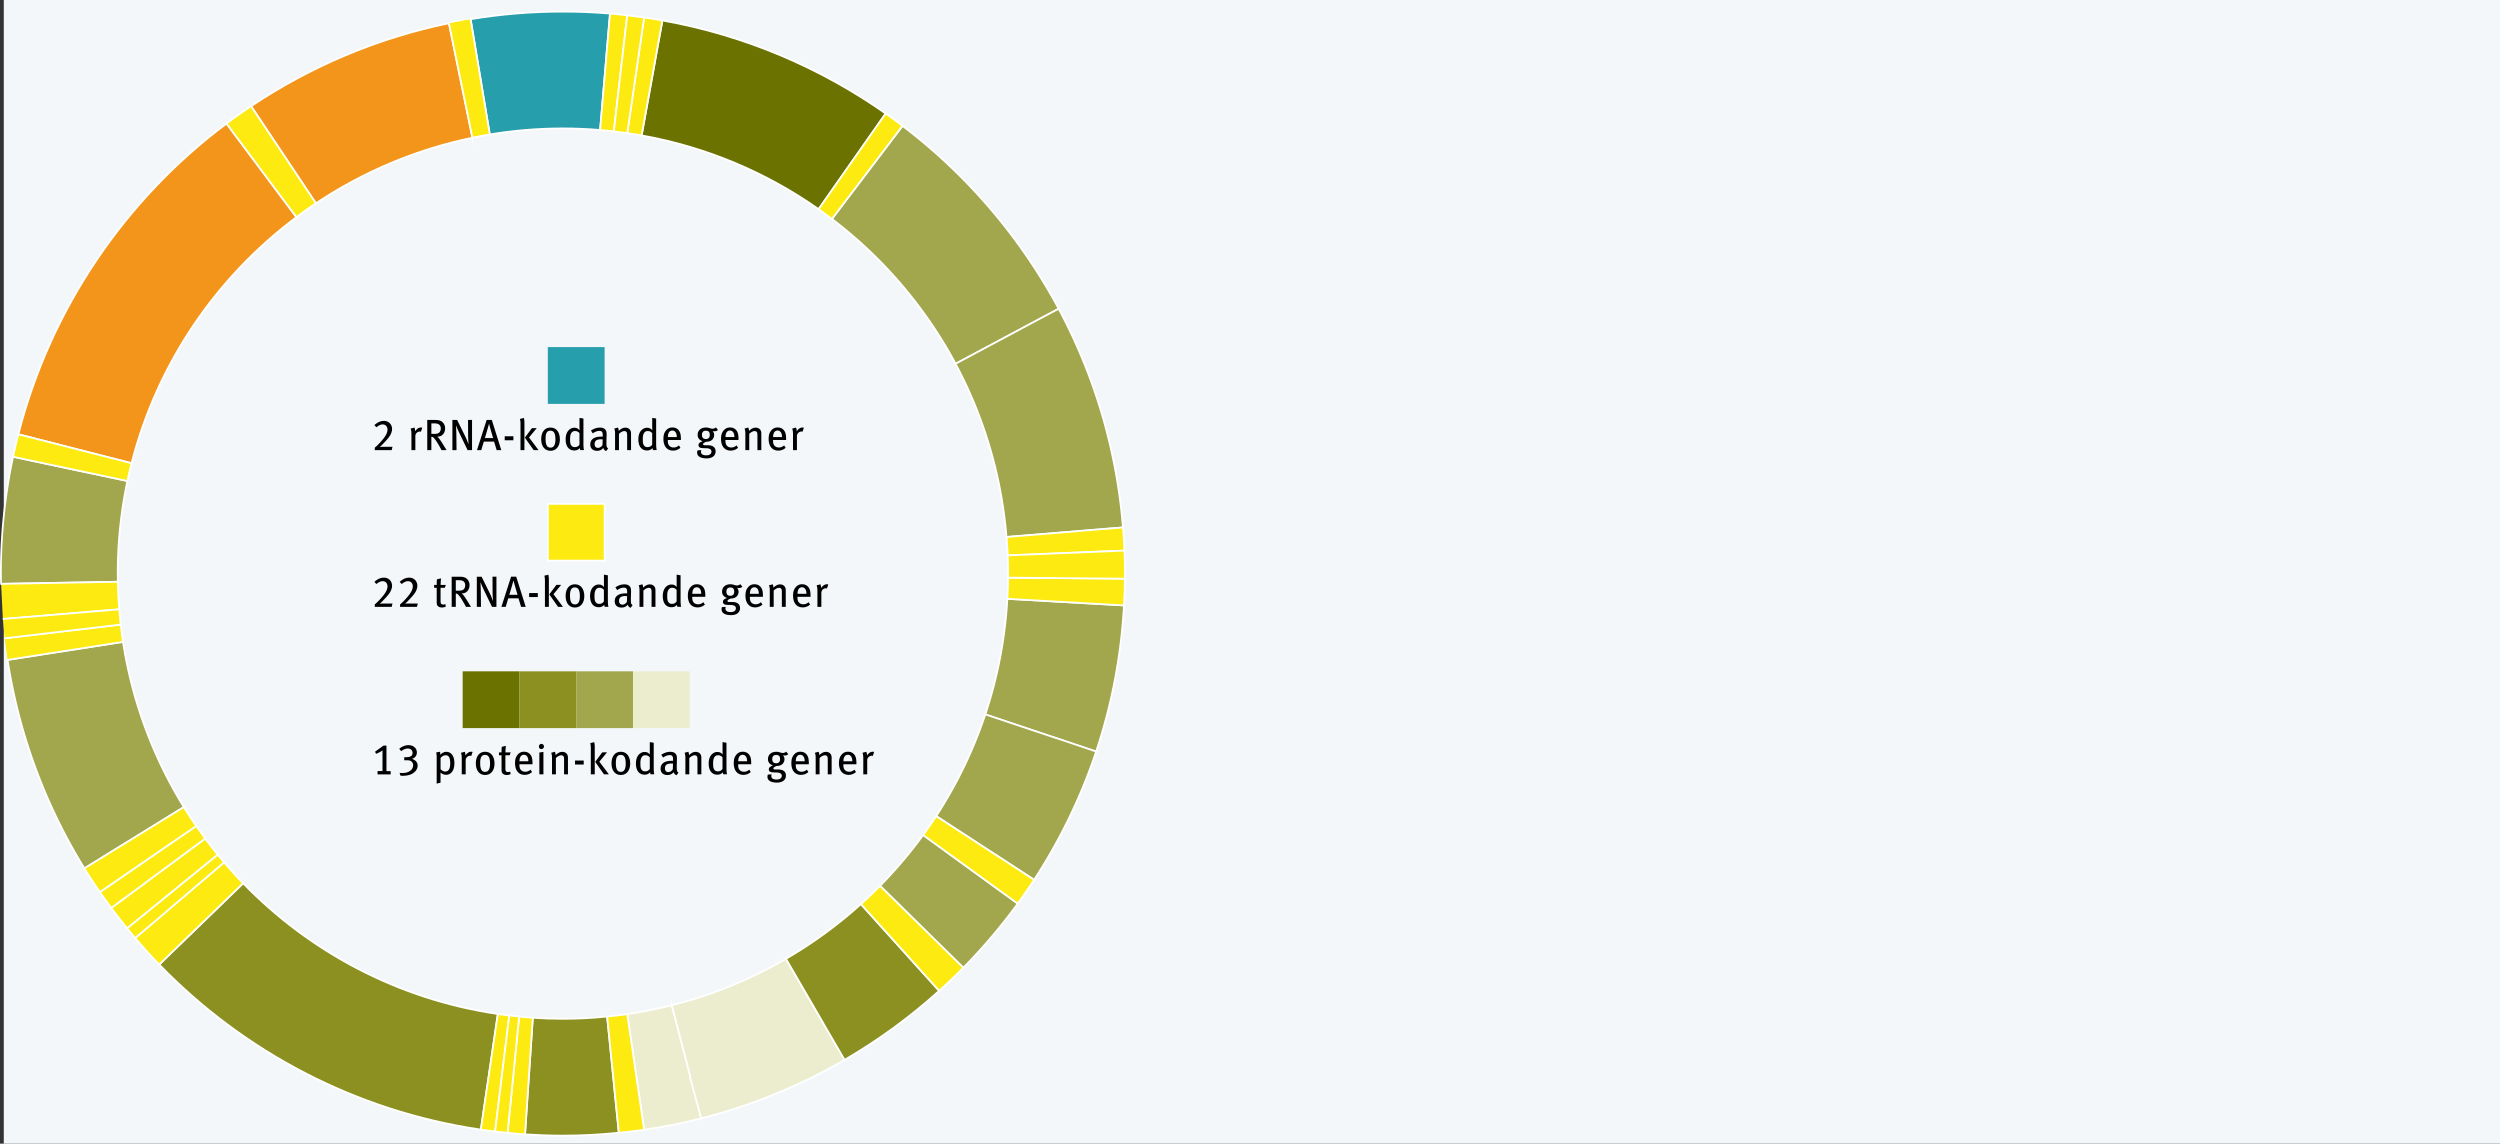 <svg xmlns="http://www.w3.org/2000/svg" viewBox="0 0 700 320.23"><rect x="0" y="0" width="700" height="320.23" fill="#333333" stroke="none"/><style>.st1,.st3,.st4,.st5,.st6{fill:#fcea10;stroke:#fff;stroke-width:.5;stroke-miterlimit:10}.st3,.st4,.st5,.st6{fill:#a2a64d}.st4,.st5,.st6{fill:#f4951b}.st5,.st6{fill:#8c9020}.st6{fill:#ececcf}</style><path fill="#f3f7fa" d="M1.06-.33h699.76v320.56H1.06z" id="Lager_2"/><g id="Lager_1"><path d="M109.67 126.04h-4.73v-.7c.47-.37 1.14-1.03 1.85-1.84 1.26-1.42 1.71-2.38 1.71-3.2 0-.88-.56-1.46-1.33-1.46-.71 0-1.24.4-1.8.79l-.53-.61c.89-.79 1.74-1.17 2.69-1.17 1.29 0 2.25.98 2.25 2.28 0 .75-.35 1.58-.92 2.33-.31.41-.71.86-1.15 1.33-.62.67-1.22 1.28-1.4 1.37.22-.02.65-.05 1.08-.05h2.51l-.23.93zM117.86 120.89a.815.815 0 0 0-.31-.06c-.67 0-1.25.58-1.25 1.25v3.96h-1.1v-4.51c0-.75-.08-1.15-.23-1.53l1.07-.28c.11.23.2.64.2.94v.11c.48-.71 1-1.07 1.63-1.07.14 0 .28.02.37.06l-.38 1.13zM123.63 126.04c-.24-.48-.35-.67-.68-1.25-.64-1.08-.84-1.44-1.43-2.11-.22-.25-.4-.37-.74-.38v3.74h-1.15v-8.45h2.31c.98 0 1.56.23 1.96.61.37.36.73.92.73 1.74 0 1.31-.83 2.37-2.21 2.32.38.32.58.59.72.79.17.23.42.6.7 1.04.36.58 1.03 1.68 1.2 1.95h-1.41zm-.98-7.33c-.24-.1-.58-.16-1.01-.16h-.86v2.94h.8c.73 0 1.14-.12 1.43-.4.25-.25.41-.65.41-1.14 0-.59-.31-1.05-.77-1.24zM130.93 126.04l-2.17-4.49c-.42-.87-.85-1.83-1.01-2.32l-.07.01c.06.72.08 1.57.1 2.36l.05 4.44h-1.16v-8.45H128l2.3 4.66c.35.7.76 1.79.82 2.02l.07-.02c-.02-.25-.12-1.58-.12-2.52l-.02-4.15h1.12v8.45h-1.24zM139.07 126.04l-.73-2.39h-2.87l-.72 2.39h-1.2l2.71-8.46h1.44l2.66 8.46h-1.29zm-2.1-7.29h-.07c-.12.48-1 3.51-1.14 3.91h2.33c-.15-.39-1.02-3.42-1.12-3.91zM141.32 123.28v-1.12h2.43v1.12h-2.43zM145.74 126.04v-7.34c0-.63-.06-1.04-.16-1.4l1.12-.27c.07.33.14.85.14 1.35v7.66h-1.1zm3.69 0l-2.47-3.5 1.98-2.66h1.34l-2.15 2.61 2.67 3.55h-1.37zM154.14 126.21c-1.61 0-2.6-1.25-2.6-3.25 0-1.99 1-3.24 2.58-3.24 1.77 0 2.64 1.45 2.64 3.3-.01 1.95-1.03 3.19-2.62 3.19zm-.03-5.62c-.96 0-1.35.7-1.35 2.24 0 1.88.47 2.5 1.4 2.5.84 0 1.36-.66 1.36-2.27 0-1.89-.54-2.47-1.41-2.47zM162.47 126.04c-.06-.18-.07-.27-.11-.58-.42.45-.91.67-1.55.67-1.54 0-2.43-1.18-2.43-3.12 0-1.32.44-2.34 1.26-2.88.37-.25.74-.36 1.18-.36.58 0 1.06.21 1.46.71 0-.17-.02-.66-.02-1.08v-2.39l1.1.18v6.77c0 .99.04 1.68.17 2.06h-1.06zm-.23-4.77c-.31-.38-.71-.58-1.27-.58-.46 0-.82.23-1.04.63-.23.4-.31.9-.31 1.69 0 1.19.14 1.52.47 1.86.2.22.48.32.89.32.64 0 1.07-.34 1.27-.71v-3.21zM169.72 126.3a1.38 1.38 0 0 1-.8-.88c-.16.2-.66.81-1.7.81-1.2 0-1.94-.63-1.94-1.8 0-1.42 1.12-2.18 3.06-2.18.14 0 .26 0 .42.01v-.4c0-.72-.1-1.21-.94-1.21-.64 0-1.35.32-1.85.7l-.5-.81c.59-.34 1.36-.81 2.52-.81.88 0 1.51.33 1.74.98.1.27.12.48.12 1.08 0 .44-.05 1.39-.05 2.28 0 .85.02 1.19.49 1.48l-.57.75zm-1.35-3.3c-.83 0-1.33.16-1.57.44-.23.27-.31.49-.31.9 0 .67.34 1.07.95 1.07.5 0 .98-.32 1.26-.81l.04-1.57c-.18-.02-.27-.03-.37-.03zM175.6 126.04v-4.15c0-.55-.05-.75-.19-.94-.12-.16-.34-.25-.61-.25-.43 0-1.08.34-1.49.79v4.55h-1.09v-4.58c0-.74-.06-1.02-.23-1.46l1.04-.29c.14.29.2.56.2.94.35-.29.53-.45.78-.6.35-.21.74-.31 1.12-.31.64 0 1.2.34 1.42.87.1.22.14.49.14.77v4.65h-1.09zM182.83 126.04c-.06-.18-.07-.27-.11-.58-.42.45-.91.67-1.55.67-1.54 0-2.43-1.18-2.43-3.12 0-1.32.44-2.34 1.26-2.88.37-.25.74-.36 1.18-.36.58 0 1.06.21 1.46.71 0-.17-.02-.66-.02-1.08v-2.39l1.1.18v6.77c0 .99.04 1.68.17 2.06h-1.06zm-.23-4.77c-.31-.38-.71-.58-1.27-.58-.46 0-.82.23-1.04.63-.23.4-.31.9-.31 1.69 0 1.19.14 1.52.47 1.86.2.22.48.32.89.32.64 0 1.07-.34 1.27-.71v-3.21zM186.99 123.2v.15c0 .53.07.93.25 1.23.31.49.8.72 1.38.72.56 0 1.04-.2 1.48-.59l.42.67c-.59.53-1.3.79-2.07.79-1.67 0-2.69-1.24-2.69-3.25 0-1.07.2-1.75.72-2.38.48-.58 1.07-.85 1.81-.85.67 0 1.21.22 1.63.66.53.55.73 1.24.73 2.65v.2h-3.66zm2.14-2.22c-.19-.25-.48-.43-.86-.43-.84 0-1.26.7-1.26 1.82h2.49c0-.59-.13-1.08-.37-1.39zM200.05 120.76c-.18 0-.23-.01-.52-.1.31.4.43.74.43 1.13 0 .88-.59 1.9-2.16 1.9-.37.12-.95.4-.95.67 0 .18.14.31.43.31h.92c1.54 0 2.17.74 2.17 1.69 0 1.33-1.07 1.99-2.53 1.99-1.68 0-2.64-.6-2.64-1.62 0-.26.05-.44.11-.63l1.08-.06c-.05.1-.11.29-.11.47 0 .64.52.98 1.45.98.98 0 1.48-.4 1.48-1.06 0-.59-.47-.93-1.66-.93-.42 0-.9-.04-1.13-.06-.53-.06-.84-.37-.84-.82 0-.58.49-.82 1.18-1.08-.92-.28-1.42-.92-1.42-1.77 0-1.24.92-2.06 2.3-2.06.32 0 .58.02.94.13.31.1.64.2.9.2.36 0 .66-.12.98-.36l.56.7c-.31.29-.6.38-.97.38zm-2.41-.16c-.71 0-1.09.39-1.09 1.18 0 .76.4 1.14 1.1 1.14.72 0 1.09-.4 1.09-1.17 0-.78-.35-1.15-1.1-1.15zM203.12 123.2v.15c0 .53.07.93.25 1.23.31.49.8.72 1.38.72.56 0 1.04-.2 1.48-.59l.42.67c-.59.53-1.3.79-2.07.79-1.67 0-2.69-1.24-2.69-3.25 0-1.07.2-1.75.72-2.38.48-.58 1.07-.85 1.81-.85.67 0 1.21.22 1.63.66.53.55.73 1.24.73 2.65v.2h-3.66zm2.14-2.22c-.19-.25-.48-.43-.86-.43-.84 0-1.26.7-1.26 1.82h2.49c0-.59-.13-1.08-.37-1.39zM212.08 126.04v-4.15c0-.55-.05-.75-.19-.94-.12-.16-.34-.25-.61-.25-.43 0-1.08.34-1.49.79v4.55h-1.09v-4.58c0-.74-.06-1.02-.23-1.46l1.04-.29c.14.29.2.56.2.94.35-.29.53-.45.78-.6.35-.21.74-.31 1.12-.31.64 0 1.2.34 1.42.87.1.22.14.49.14.77v4.65h-1.09zM216.45 123.2v.15c0 .53.07.93.25 1.23.31.49.8.72 1.38.72.56 0 1.04-.2 1.48-.59l.42.67c-.59.53-1.29.79-2.07.79-1.67 0-2.69-1.24-2.69-3.25 0-1.07.2-1.75.72-2.38.48-.58 1.07-.85 1.81-.85.67 0 1.21.22 1.63.66.53.55.73 1.24.73 2.65v.2h-3.66zm2.14-2.22c-.19-.25-.48-.43-.86-.43-.84 0-1.26.7-1.26 1.82h2.49c0-.59-.13-1.08-.37-1.39zM224.7 120.89a.815.815 0 0 0-.31-.06c-.67 0-1.25.58-1.25 1.25v3.96h-1.1v-4.51c0-.75-.08-1.15-.23-1.53l1.07-.28c.11.23.2.64.2.94v.11c.48-.71 1-1.07 1.63-1.07.14 0 .28.02.37.06l-.38 1.13z"/><g><path d="M109.67 169.93h-4.73v-.7c.47-.37 1.14-1.03 1.85-1.84 1.26-1.42 1.71-2.38 1.71-3.2 0-.88-.56-1.46-1.33-1.46-.71 0-1.24.4-1.8.79l-.53-.61c.89-.79 1.74-1.17 2.69-1.17 1.29 0 2.25.98 2.25 2.28 0 .75-.35 1.58-.92 2.33-.31.4-.71.86-1.15 1.32-.62.67-1.22 1.28-1.4 1.37.22-.02.65-.05 1.08-.05h2.51l-.23.94zM116.75 169.93h-4.73v-.7c.47-.37 1.14-1.03 1.85-1.84 1.26-1.42 1.71-2.38 1.71-3.2 0-.88-.56-1.46-1.33-1.46-.71 0-1.24.4-1.8.79l-.53-.61c.89-.79 1.74-1.17 2.69-1.17 1.29 0 2.25.98 2.25 2.28 0 .75-.35 1.58-.92 2.33-.31.4-.71.86-1.15 1.32-.62.67-1.22 1.28-1.4 1.37.22-.02.65-.05 1.08-.05h2.51l-.23.94zM124.55 164.58h-1.19v3.7c0 .76.18.99.78.99.2 0 .37-.04.56-.12l.13.69c-.34.17-.7.26-1.09.26-.4 0-.83-.12-1.02-.31-.25-.23-.44-.36-.44-1.25v-3.96h-.72v-.8h.72c0-.48.01-1.1.07-1.57l1.14-.27c-.05.44-.11 1.21-.11 1.84h1.46l-.29.8zM130.47 169.93c-.24-.48-.35-.67-.68-1.25-.64-1.08-.84-1.44-1.43-2.11-.22-.25-.4-.37-.74-.38v3.74h-1.15v-8.45h2.31c.98 0 1.56.23 1.96.61.37.36.73.92.73 1.74 0 1.31-.83 2.37-2.21 2.32.38.32.58.59.72.79.17.23.42.6.7 1.04.36.58 1.03 1.68 1.2 1.95h-1.41zm-.98-7.32c-.24-.1-.58-.16-1.01-.16h-.86v2.94h.8c.73 0 1.14-.12 1.43-.4.25-.25.41-.65.41-1.14 0-.59-.31-1.06-.77-1.24zM137.77 169.93l-2.17-4.49c-.42-.87-.85-1.83-1.01-2.32l-.07.01c.06.72.08 1.57.1 2.36l.05 4.44h-1.16v-8.45h1.34l2.3 4.66c.35.7.76 1.79.82 2.02l.07-.02c-.02-.25-.12-1.58-.12-2.52l-.02-4.15h1.1v8.45h-1.23zM145.91 169.93l-.73-2.39h-2.87l-.72 2.39h-1.2l2.71-8.46h1.44l2.66 8.46h-1.29zm-2.1-7.29h-.07c-.12.48-1 3.51-1.14 3.91h2.33c-.15-.39-1.02-3.42-1.12-3.91zM148.16 167.17v-1.12h2.43v1.12h-2.43zM152.58 169.93v-7.34c0-.63-.06-1.04-.16-1.4l1.12-.27c.07.33.14.85.14 1.35v7.66h-1.1zm3.69 0l-2.47-3.5 1.98-2.66h1.34l-2.15 2.61 2.67 3.55h-1.37zM160.98 170.1c-1.61 0-2.6-1.25-2.6-3.25 0-1.99 1-3.24 2.58-3.24 1.77 0 2.64 1.45 2.64 3.3-.01 1.95-1.03 3.19-2.62 3.19zm-.03-5.62c-.96 0-1.35.7-1.35 2.25 0 1.88.47 2.5 1.4 2.5.84 0 1.36-.66 1.36-2.27 0-1.9-.54-2.48-1.41-2.48zM169.31 169.93c-.06-.18-.07-.27-.11-.58-.42.45-.91.67-1.55.67-1.54 0-2.43-1.18-2.43-3.12 0-1.32.44-2.34 1.26-2.88.37-.25.74-.36 1.18-.36.58 0 1.06.21 1.46.71 0-.17-.02-.66-.02-1.08v-2.39l1.1.18v6.77c0 .99.04 1.68.17 2.06h-1.06zm-.23-4.77c-.31-.38-.71-.58-1.27-.58-.46 0-.82.23-1.04.63-.23.4-.31.9-.31 1.69 0 1.19.14 1.52.47 1.86.2.22.48.32.89.32.64 0 1.07-.34 1.27-.71v-3.21zM176.56 170.19a1.38 1.38 0 0 1-.8-.88c-.16.2-.66.81-1.7.81-1.2 0-1.94-.63-1.94-1.8 0-1.42 1.12-2.18 3.06-2.18.14 0 .26 0 .42.01v-.4c0-.72-.1-1.21-.94-1.21-.64 0-1.35.32-1.85.7l-.5-.81c.59-.34 1.36-.81 2.52-.81.88 0 1.51.33 1.74.98.1.27.12.48.12 1.08 0 .44-.05 1.39-.05 2.28 0 .85.02 1.19.49 1.48l-.57.75zm-1.35-3.3c-.83 0-1.33.16-1.57.44-.23.27-.31.49-.31.9 0 .67.34 1.07.95 1.07.5 0 .98-.32 1.26-.81l.04-1.57c-.18-.02-.28-.03-.37-.03zM182.44 169.93v-4.15c0-.55-.05-.75-.19-.94-.12-.16-.34-.25-.61-.25-.43 0-1.08.34-1.49.79v4.55h-1.09v-4.58c0-.74-.06-1.02-.23-1.46l1.04-.29c.14.29.2.56.2.94.35-.29.53-.45.78-.6.35-.21.74-.31 1.12-.31.64 0 1.2.34 1.42.87.1.22.14.49.14.77v4.65h-1.09zM189.67 169.93c-.06-.18-.07-.27-.11-.58-.42.45-.91.67-1.55.67-1.54 0-2.43-1.18-2.43-3.12 0-1.32.44-2.34 1.26-2.88.37-.25.74-.36 1.18-.36.58 0 1.06.21 1.46.71 0-.17-.02-.66-.02-1.08v-2.39l1.1.18v6.77c0 .99.04 1.68.17 2.06h-1.06zm-.23-4.77c-.31-.38-.71-.58-1.27-.58-.46 0-.82.23-1.04.63-.23.4-.31.9-.31 1.69 0 1.19.14 1.52.47 1.86.2.22.48.32.89.32.64 0 1.07-.34 1.27-.71v-3.21zM193.83 167.1v.15c0 .53.07.93.25 1.23.31.49.8.72 1.38.72.56 0 1.04-.2 1.48-.59l.42.67c-.59.53-1.29.79-2.07.79-1.67 0-2.69-1.24-2.69-3.25 0-1.07.2-1.75.72-2.38.48-.58 1.07-.85 1.81-.85.67 0 1.21.22 1.63.66.53.55.73 1.24.73 2.65v.2h-3.66zm2.14-2.23c-.19-.25-.48-.43-.86-.43-.84 0-1.26.7-1.26 1.82h2.49c0-.59-.13-1.08-.37-1.39zM206.89 164.65c-.18 0-.23-.01-.52-.1.31.4.43.74.43 1.13 0 .88-.59 1.9-2.16 1.9-.37.12-.95.4-.95.67 0 .18.14.31.43.31h.92c1.54 0 2.17.74 2.17 1.69 0 1.33-1.07 1.99-2.53 1.99-1.68 0-2.64-.6-2.64-1.62 0-.26.05-.44.11-.63l1.08-.06c-.05.1-.11.29-.11.47 0 .64.52.98 1.45.98.98 0 1.48-.4 1.48-1.06 0-.59-.47-.93-1.66-.93-.42 0-.9-.04-1.13-.06-.53-.06-.84-.37-.84-.82 0-.58.49-.82 1.18-1.08-.92-.28-1.42-.92-1.42-1.77 0-1.24.92-2.06 2.3-2.06.32 0 .58.02.94.13.31.1.64.2.9.2.36 0 .66-.12.98-.36l.56.7c-.31.29-.6.38-.97.38zm-2.41-.15c-.71 0-1.09.39-1.09 1.18 0 .76.4 1.14 1.1 1.14.72 0 1.09-.4 1.09-1.17 0-.79-.35-1.15-1.1-1.15zM209.96 167.1v.15c0 .53.07.93.25 1.23.31.49.8.72 1.38.72.56 0 1.04-.2 1.48-.59l.42.67c-.59.53-1.3.79-2.07.79-1.67 0-2.69-1.24-2.69-3.25 0-1.07.2-1.75.72-2.38.48-.58 1.07-.85 1.81-.85.67 0 1.21.22 1.63.66.53.55.73 1.24.73 2.65v.2h-3.66zm2.14-2.23c-.19-.25-.48-.43-.86-.43-.84 0-1.26.7-1.26 1.82h2.49c0-.59-.13-1.08-.37-1.39zM218.92 169.93v-4.15c0-.55-.05-.75-.19-.94-.12-.16-.34-.25-.61-.25-.43 0-1.08.34-1.49.79v4.55h-1.09v-4.58c0-.74-.06-1.02-.23-1.46l1.04-.29c.14.29.2.56.2.94.35-.29.53-.45.78-.6.35-.21.74-.31 1.12-.31.64 0 1.2.34 1.42.87.1.22.14.49.14.77v4.65h-1.09zM223.29 167.1v.15c0 .53.07.93.25 1.23.31.49.8.72 1.38.72.56 0 1.04-.2 1.48-.59l.42.67c-.59.53-1.3.79-2.07.79-1.67 0-2.69-1.24-2.69-3.25 0-1.07.2-1.75.72-2.38.48-.58 1.07-.85 1.81-.85.67 0 1.21.22 1.63.66.53.55.73 1.24.73 2.65v.2h-3.66zm2.14-2.23c-.19-.25-.48-.43-.86-.43-.84 0-1.26.7-1.26 1.82h2.49c0-.59-.13-1.08-.37-1.39zM231.54 164.78a.815.815 0 0 0-.31-.06c-.67 0-1.25.58-1.25 1.25v3.96h-1.1v-4.51c0-.75-.08-1.15-.23-1.53l1.07-.28c.11.23.2.64.2.94v.11c.48-.71 1-1.07 1.63-1.07.14 0 .28.02.37.06l-.38 1.13z"/></g><g><path d="M105.72 216.82v-.92h1.38v-5.79s-.38.28-.85.53c-.4.21-.97.43-.97.43l-.25-.61 2.35-1.69h.83v7.14h1.18v.92h-3.67zM115.08 216.81c-.58.25-1.39.41-2.25.41-.31 0-.41 0-.7-.04l-.25-.79c.26.05.35.06.68.06 1.02 0 1.84-.2 2.5-.8.42-.38.61-.87.61-1.41 0-.59-.34-1.08-.88-1.26-.31-.1-.5-.11-1.37-.11h-.24v-.86h.59c.79 0 1.74-.17 1.74-1.21 0-.72-.52-1.21-1.32-1.21-.7 0-1.31.32-1.85.74l-.55-.66c.62-.59 1.67-1.03 2.58-1.03 1.37 0 2.35.85 2.35 2.04 0 .91-.55 1.58-1.39 1.8.88.26 1.61.88 1.61 1.89 0 1.06-.79 1.97-1.86 2.44zM124.89 216.94c-.55 0-1.09-.21-1.56-.64.02.2.02.47.02.69v2.16l-1.08.26v-7.23c0-.72-.05-1.12-.13-1.51l1.07-.18c.05.18.07.37.07.88.47-.58 1.07-.86 1.7-.86 1.22 0 2.25 1.02 2.25 3.13.02 1.92-.8 3.3-2.34 3.3zm-.09-5.47c-.54 0-1.03.27-1.44.76v3.13c.37.41.84.67 1.28.67.97 0 1.42-.76 1.42-2.26 0-1.45-.31-2.3-1.26-2.3zM131.95 211.67a.815.815 0 0 0-.31-.06c-.67 0-1.25.58-1.25 1.25v3.96h-1.1v-4.51c0-.75-.08-1.15-.23-1.53l1.07-.28c.11.23.2.64.2.94v.11c.48-.71 1-1.07 1.63-1.07.14 0 .28.02.37.06l-.38 1.13zM135.84 216.99c-1.61 0-2.6-1.25-2.6-3.25 0-1.99 1-3.24 2.58-3.24 1.77 0 2.64 1.45 2.64 3.3-.01 1.95-1.03 3.19-2.62 3.19zm-.03-5.62c-.96 0-1.36.7-1.36 2.25 0 1.88.47 2.5 1.4 2.5.84 0 1.36-.66 1.36-2.27.01-1.9-.53-2.48-1.4-2.48zM142.7 211.47h-1.19v3.71c0 .76.18.99.78.99.2 0 .37-.04.56-.12l.13.69c-.34.17-.7.26-1.09.26-.4 0-.83-.12-1.02-.31-.25-.23-.44-.36-.44-1.25v-3.96h-.72v-.8h.72c0-.48.01-1.1.07-1.57l1.14-.27c-.05.44-.11 1.21-.11 1.84H143l-.3.79zM145.44 213.99v.15c0 .53.07.93.25 1.23.31.49.8.72 1.38.72.56 0 1.04-.2 1.48-.59l.42.67c-.59.53-1.3.79-2.07.79-1.67 0-2.69-1.24-2.69-3.25 0-1.07.2-1.75.72-2.38.48-.58 1.07-.85 1.81-.85.67 0 1.21.22 1.63.66.53.55.73 1.24.73 2.65v.2h-3.66zm2.13-2.22c-.19-.25-.48-.43-.86-.43-.84 0-1.26.7-1.26 1.82h2.49c0-.6-.13-1.09-.37-1.39zM151.58 209.75c-.38 0-.68-.33-.68-.72 0-.41.31-.74.7-.74s.71.32.71.74c-.01.39-.33.72-.73.72zm-.56 7.07v-6.11l1.14-.18v6.29h-1.14zM157.94 216.82v-4.15c0-.55-.05-.75-.19-.94-.12-.16-.34-.25-.61-.25-.43 0-1.08.34-1.49.79v4.55h-1.09v-4.58c0-.74-.06-1.02-.23-1.46l1.04-.29c.14.29.2.56.2.94.35-.29.53-.45.78-.6.35-.21.74-.31 1.12-.31.64 0 1.2.34 1.42.87.1.22.14.49.14.77v4.65h-1.09zM161.01 214.06v-1.12h2.43v1.12h-2.43zM165.43 216.82v-7.34c0-.63-.06-1.04-.16-1.4l1.12-.27c.07.33.14.85.14 1.35v7.66h-1.1zm3.69 0l-2.47-3.5 1.98-2.66h1.34l-2.15 2.61 2.67 3.55h-1.37zM173.83 216.99c-1.61 0-2.6-1.25-2.6-3.25 0-1.99 1-3.24 2.58-3.24 1.77 0 2.64 1.45 2.64 3.3-.01 1.95-1.03 3.19-2.62 3.19zm-.03-5.62c-.96 0-1.36.7-1.36 2.25 0 1.88.47 2.5 1.4 2.5.84 0 1.36-.66 1.36-2.27.01-1.9-.53-2.48-1.4-2.48zM182.15 216.82c-.06-.18-.07-.27-.11-.58-.42.45-.91.67-1.55.67-1.54 0-2.43-1.18-2.43-3.12 0-1.33.44-2.34 1.26-2.88.37-.25.74-.36 1.18-.36.58 0 1.06.21 1.46.71 0-.17-.02-.66-.02-1.08v-2.39l1.1.18v6.77c0 .99.04 1.68.17 2.06h-1.06zm-.22-4.77c-.31-.38-.71-.58-1.27-.58-.46 0-.82.23-1.04.63-.23.4-.31.9-.31 1.69 0 1.19.14 1.52.47 1.87.2.22.48.32.89.32.64 0 1.07-.34 1.27-.71v-3.22zM189.41 217.08a1.38 1.38 0 0 1-.8-.88c-.16.2-.66.81-1.7.81-1.2 0-1.94-.62-1.94-1.8 0-1.42 1.12-2.18 3.06-2.18.14 0 .26 0 .42.01v-.4c0-.72-.1-1.21-.94-1.21-.64 0-1.35.32-1.85.7l-.5-.81c.59-.34 1.36-.81 2.52-.81.88 0 1.51.33 1.74.98.1.27.12.48.12 1.08 0 .44-.05 1.39-.05 2.28 0 .85.02 1.19.49 1.48l-.57.75zm-1.35-3.3c-.83 0-1.33.16-1.57.44-.23.27-.31.49-.31.9 0 .67.34 1.07.95 1.07.5 0 .98-.32 1.26-.81l.04-1.57c-.18-.02-.28-.03-.37-.03zM195.29 216.82v-4.15c0-.55-.05-.75-.19-.94-.12-.16-.34-.25-.61-.25-.43 0-1.08.34-1.49.79v4.55h-1.09v-4.58c0-.74-.06-1.02-.23-1.46l1.04-.29c.14.29.2.56.2.94.35-.29.53-.45.78-.6.35-.21.74-.31 1.12-.31.64 0 1.2.34 1.42.87.1.22.14.49.14.77v4.65h-1.09zM202.52 216.82c-.06-.18-.07-.27-.11-.58-.42.45-.91.67-1.55.67-1.54 0-2.43-1.18-2.43-3.12 0-1.33.44-2.34 1.26-2.88.37-.25.74-.36 1.18-.36.58 0 1.06.21 1.46.71 0-.17-.02-.66-.02-1.08v-2.39l1.1.18v6.77c0 .99.04 1.68.17 2.06h-1.06zm-.23-4.77c-.31-.38-.71-.58-1.27-.58-.46 0-.82.23-1.04.63-.23.4-.31.9-.31 1.69 0 1.19.14 1.52.47 1.87.2.22.48.32.89.32.64 0 1.07-.34 1.27-.71v-3.22zM206.68 213.99v.15c0 .53.07.93.25 1.23.31.49.8.72 1.38.72.56 0 1.04-.2 1.48-.59l.42.67c-.59.53-1.29.79-2.07.79-1.67 0-2.69-1.24-2.69-3.25 0-1.07.2-1.75.72-2.38.48-.58 1.07-.85 1.81-.85.67 0 1.21.22 1.63.66.53.55.73 1.24.73 2.65v.2h-3.66zm2.14-2.22c-.19-.25-.48-.43-.86-.43-.84 0-1.26.7-1.26 1.82h2.49c0-.6-.13-1.09-.37-1.39zM219.74 211.54c-.18 0-.23-.01-.52-.1.31.4.43.74.43 1.13 0 .88-.59 1.9-2.16 1.9-.37.12-.95.4-.95.67 0 .18.14.31.43.31h.92c1.54 0 2.17.74 2.17 1.69 0 1.33-1.07 1.99-2.53 1.99-1.68 0-2.64-.6-2.64-1.62 0-.26.05-.44.11-.63l1.08-.06c-.05.1-.11.29-.11.47 0 .64.52.98 1.45.98.98 0 1.48-.41 1.48-1.05 0-.59-.47-.93-1.66-.93-.42 0-.9-.04-1.13-.06-.53-.06-.84-.37-.84-.82 0-.58.49-.82 1.18-1.08-.92-.28-1.42-.92-1.42-1.77 0-1.24.92-2.06 2.3-2.06.32 0 .58.02.94.13.31.1.64.2.9.2.36 0 .66-.12.98-.36l.56.7c-.32.28-.6.37-.97.37zm-2.42-.15c-.71 0-1.09.39-1.09 1.18 0 .76.4 1.14 1.1 1.14.72 0 1.09-.4 1.09-1.17.01-.79-.34-1.15-1.1-1.15zM222.81 213.99v.15c0 .53.07.93.25 1.23.31.49.8.72 1.38.72.56 0 1.04-.2 1.48-.59l.42.67c-.59.53-1.3.79-2.07.79-1.67 0-2.69-1.24-2.69-3.25 0-1.07.2-1.75.72-2.38.48-.58 1.07-.85 1.81-.85.67 0 1.21.22 1.63.66.53.55.73 1.24.73 2.65v.2h-3.66zm2.13-2.22c-.19-.25-.48-.43-.86-.43-.84 0-1.26.7-1.26 1.82h2.49c.01-.6-.13-1.09-.37-1.39zM231.77 216.82v-4.15c0-.55-.05-.75-.19-.94-.12-.16-.34-.25-.61-.25-.43 0-1.08.34-1.49.79v4.55h-1.09v-4.58c0-.74-.06-1.02-.23-1.46l1.04-.29c.14.29.2.56.2.94.35-.29.53-.45.78-.6.35-.21.74-.31 1.12-.31.64 0 1.2.34 1.42.87.1.22.14.49.14.77v4.65h-1.09zM236.14 213.99v.15c0 .53.07.93.25 1.23.31.49.8.72 1.38.72.56 0 1.04-.2 1.48-.59l.42.67c-.59.53-1.3.79-2.07.79-1.67 0-2.69-1.24-2.69-3.25 0-1.07.2-1.75.72-2.38.48-.58 1.07-.85 1.81-.85.67 0 1.21.22 1.63.66.53.55.73 1.24.73 2.65v.2h-3.66zm2.14-2.22c-.19-.25-.48-.43-.86-.43-.84 0-1.26.7-1.26 1.82h2.49c0-.6-.13-1.09-.37-1.39zM244.38 211.67a.815.815 0 0 0-.31-.06c-.67 0-1.25.58-1.25 1.25v3.96h-1.1v-4.51c0-.75-.08-1.15-.23-1.53l1.07-.28c.11.23.2.64.2.94v.11c.48-.71 1-1.07 1.63-1.07.14 0 .28.02.37.06l-.38 1.13z"/></g><g><path class="st1" d="M133.77 17.35l-1.99-11.98c-2.04.34-4.06.72-6.07 1.13l2.39 11.91c1.88-.38 3.77-.74 5.67-1.06z"/><path d="M157.61 3.25c-8.8 0-17.43.73-25.84 2.12l1.99 11.98 3.38 20.29c6.66-1.1 13.49-1.68 20.47-1.68 3.51 0 6.98.15 10.42.44l2.77-32.6c-4.35-.36-8.74-.55-13.19-.55z" fill="#279eac" stroke="#fff" stroke-width=".5" stroke-miterlimit="10"/><path class="st3" d="M252.7 35.24L232.94 61.3a125.356 125.356 0 0 1 34.63 40.56l28.86-15.41a158.47 158.47 0 0 0-43.73-51.21z"/><path class="st3" d="M296.42 86.45l-10.72 5.71v.01l-18.15 9.69a123.864 123.864 0 0 1 14.27 48.49l32.6-2.67c-1.78-22-8.09-42.72-18-61.23zM282.06 167.67a124.24 124.24 0 0 1-6.17 32.37l31.02 10.4c4.33-12.97 7.01-26.69 7.8-40.92l-32.65-1.85zM258.48 233.8c-3.67 5.05-7.71 9.8-12.07 14.24l14.66 14.42-.01.01 8.67 8.5c5.5-5.6 10.6-11.59 15.23-17.96l-26.48-19.21z"/><path class="st4" d="M132.28 38.56L125.7 6.51c-20.15 4.15-38.87 12.17-55.4 23.22l6.73 10.1 11.41 17.11c13.09-8.75 27.9-15.09 43.84-18.38zM63.43 34.59C35.1 55.79 14.15 86.31 5.14 121.61l31.7 8.09C43.98 101.75 60.57 77.59 83 60.8L63.43 34.59z"/><path class="st3" d="M32.96 160.61c0-8.89.94-17.57 2.71-25.93l-20.13-4.26v-.02l-11.89-2.5a158.023 158.023 0 0 0-3.41 32.71c0 .96.04 1.92.06 2.87l12.14-.22 20.56-.37c-.01-.75-.04-1.51-.04-2.28zM34.44 179.73l-20.32 3.17v-.02l-12 1.89c3.26 21.14 10.72 40.9 21.52 58.38l27.84-17.17a123.67 123.67 0 0 1-17.04-46.25z"/><path class="st5" d="M68.07 247.31L53.3 261.62l-.01-.01-8.71 8.46c23.57 24.33 54.93 41.08 90.06 46.22l4.75-32.37c-27.82-4.07-52.65-17.34-71.32-36.61zM169.99 284.63c-4.07.41-8.2.64-12.38.64-2.83 0-5.64-.1-8.42-.29l-1.37 20.52h-.02l-.79 12.12c3.5.23 7.04.36 10.6.36 5.29 0 10.5-.29 15.66-.81l-3.28-32.54z"/><path class="st6" d="M188.11 281.48c-4.08 1.03-8.25 1.86-12.48 2.48l4.72 32.37c5.43-.79 10.78-1.86 16.02-3.19l-8.26-31.66z"/><path class="st6" d="M220.07 268.47a123.576 123.576 0 0 1-31.97 13.01l5.19 19.9c-.05.01-.11.03-.16.04l3.23 11.71c14.25-3.62 27.73-9.16 40.13-16.37l-16.42-28.29z"/><path class="st5" d="M241.06 253.15c-6.42 5.8-13.46 10.94-20.99 15.32l10.32 17.79c-.01 0-.01.01-.02.01l6.11 10.49c9.5-5.52 18.37-12.01 26.48-19.33l-21.9-24.28z"/><path class="st3" d="M295.41 206.54c0 .01-.01.02-.01.03l-19.51-6.54a124.278 124.278 0 0 1-13.76 28.48l27.42 17.84c7.22-11.09 13.11-23.13 17.37-35.92l-11.51-3.89z"/><path d="M247.99 31.79C229.64 18.9 208.42 9.83 185.48 5.73l-2.18 11.95h.02l-3.66 20.24c18.19 3.24 35.01 10.43 49.55 20.65l11.81-16.84 6.97-9.94z" fill="#6c7200" stroke="#fff" stroke-width=".5" stroke-miterlimit="10"/><path class="st1" d="M175.62 4.29c-1.6-.18-3.2-.35-4.82-.48l-1.05 12.1h.02l-1.74 20.5c1.29.11 2.57.24 3.84.39l2.35-20.43 1.4-12.08zM180.35 4.9l-4.73 32.37c1.35.2 2.69.4 4.03.64l5.82-32.19c-1.69-.3-3.4-.57-5.12-.82zM252.7 35.24a146.06 146.06 0 0 0-4.71-3.46L229.2 58.57c1.26.89 2.5 1.81 3.73 2.74l12.43-16.39 7.34-9.68zM279.38 239.72s0 .01-.01.01l-17.24-11.22c-1.17 1.8-2.39 3.56-3.65 5.29l16.65 12.08 9.83 7.12c1.58-2.18 3.12-4.39 4.6-6.65l-10.18-6.63zM246.41 248.04c-1.73 1.76-3.52 3.46-5.35 5.11l13.77 15.27 8.14 9.01c2.32-2.09 4.58-4.24 6.76-6.47l-23.32-22.92zM145.35 284.64l-3.24 32.55c1.63.16 3.26.32 4.9.43l2.18-32.64c-1.28-.09-2.56-.21-3.84-.34zM142.6 284.34c-1.07-.13-2.15-.25-3.21-.41l-2.99 20.35h-.02l-1.74 12.02c1.32.19 2.66.35 3.99.51l1.49-12.05h-.02l2.5-20.42zM62.75 241.45l-24.91 21.19c2.17 2.55 4.41 5.03 6.74 7.43l23.49-22.76c-1.84-1.9-3.6-3.86-5.32-5.86zM60.98 239.32c-1.21-1.48-2.38-2.99-3.52-4.53l-26.31 19.43c1.44 1.94 2.93 3.85 4.45 5.73l9.43-7.64c0-.01-.01-.01-.01-.02l15.96-12.97zM54.96 231.31c-1.2-1.75-2.37-3.52-3.49-5.33l-17.51 10.8-.01-.01-10.33 6.39c1.4 2.26 2.85 4.48 4.36 6.66l10.03-6.84c-.01-.01-.01-.02-.02-.03l16.97-11.64zM88.45 56.93L70.3 29.72c-2.34 1.56-4.63 3.18-6.87 4.87l7.25 9.74.01-.01L83 60.8c1.78-1.34 3.6-2.63 5.45-3.87zM16.91 124.61v-.02L5.14 121.6c-.53 2.08-1.03 4.18-1.48 6.3l32.01 6.78c.36-1.67.75-3.33 1.17-4.98l-19.93-5.09zM.8 173.32l32.59-2.71c-.2-2.55-.34-5.12-.38-7.71l-32.7.59M2.12 184.77l32.32-5.05c-.25-1.61-.45-3.23-.64-4.85l-32.48 3.84M178.6 304.31s-.01 0 0 0l-2.97-20.35c-1.86.27-3.74.49-5.63.67l2.06 20.46h-.02l1.23 12.08c2.37-.24 4.74-.51 7.08-.85l-1.75-12.01zM282.25 161.75c-.02 1.98-.08 3.96-.19 5.92l20.54 1.16 12.12.68c.14-2.48.21-4.97.23-7.48l-32.7-.28zM314.84 154.17c-.09-2.17-.23-4.33-.4-6.48l-12.1.97v.02l-20.5 1.68c.14 1.71.25 3.43.32 5.15l20.55-.85 12.13-.49zM125.7 6.51l6.57 32.05c1.61-.33 3.23-.64 4.87-.91l-5.37-32.27"/><path class="st1" d="M314.84 154.17l-32.68 1.34c.07 1.69.11 3.39.11 5.1 0 .38-.01.75-.02 1.13l20.57.18 12.14.1c0-.48.02-.95.02-1.43 0-2.14-.05-4.29-.14-6.42zM1.32 178.72l32.48-3.84c-.16-1.41-.3-2.84-.41-4.26L.8 173.32M57.45 234.79c-.85-1.15-1.68-2.31-2.49-3.48l-26.97 18.51c1.03 1.49 2.08 2.96 3.15 4.41l9.78-7.19c-.01-.01-.01-.02-.02-.02l16.55-12.23zM62.75 241.45c-.6-.7-1.19-1.41-1.78-2.12L35.6 259.95c.74.9 1.49 1.8 2.25 2.69l9.26-7.85-.01-.01 15.65-13.33zM145.35 284.64c-.92-.09-1.84-.2-2.75-.31l-3.97 32.47c1.16.14 2.32.27 3.48.39l1.22-12.08h-.01l2.03-20.47zM180.35 4.9c-1.57-.23-3.15-.43-4.73-.61l-3.74 32.5c1.26.14 2.5.31 3.75.49l2.97-20.35 1.75-12.03z"/></g><path fill="#279eac" d="M153.39 97.19h15.9v15.9h-15.9z"/><path class="st1" d="M153.39 141.08h15.9v15.9h-15.9z"/><g><path fill="#6c7200" d="M129.54 187.97h15.9v15.9h-15.9z"/><path fill="#8c9020" d="M145.44 187.97h15.9v15.9h-15.9z"/><path fill="#a2a64d" d="M161.34 187.97h15.9v15.9h-15.9z"/><path fill="#ececcf" d="M177.23 187.97h15.9v15.9h-15.9z"/></g></g></svg>